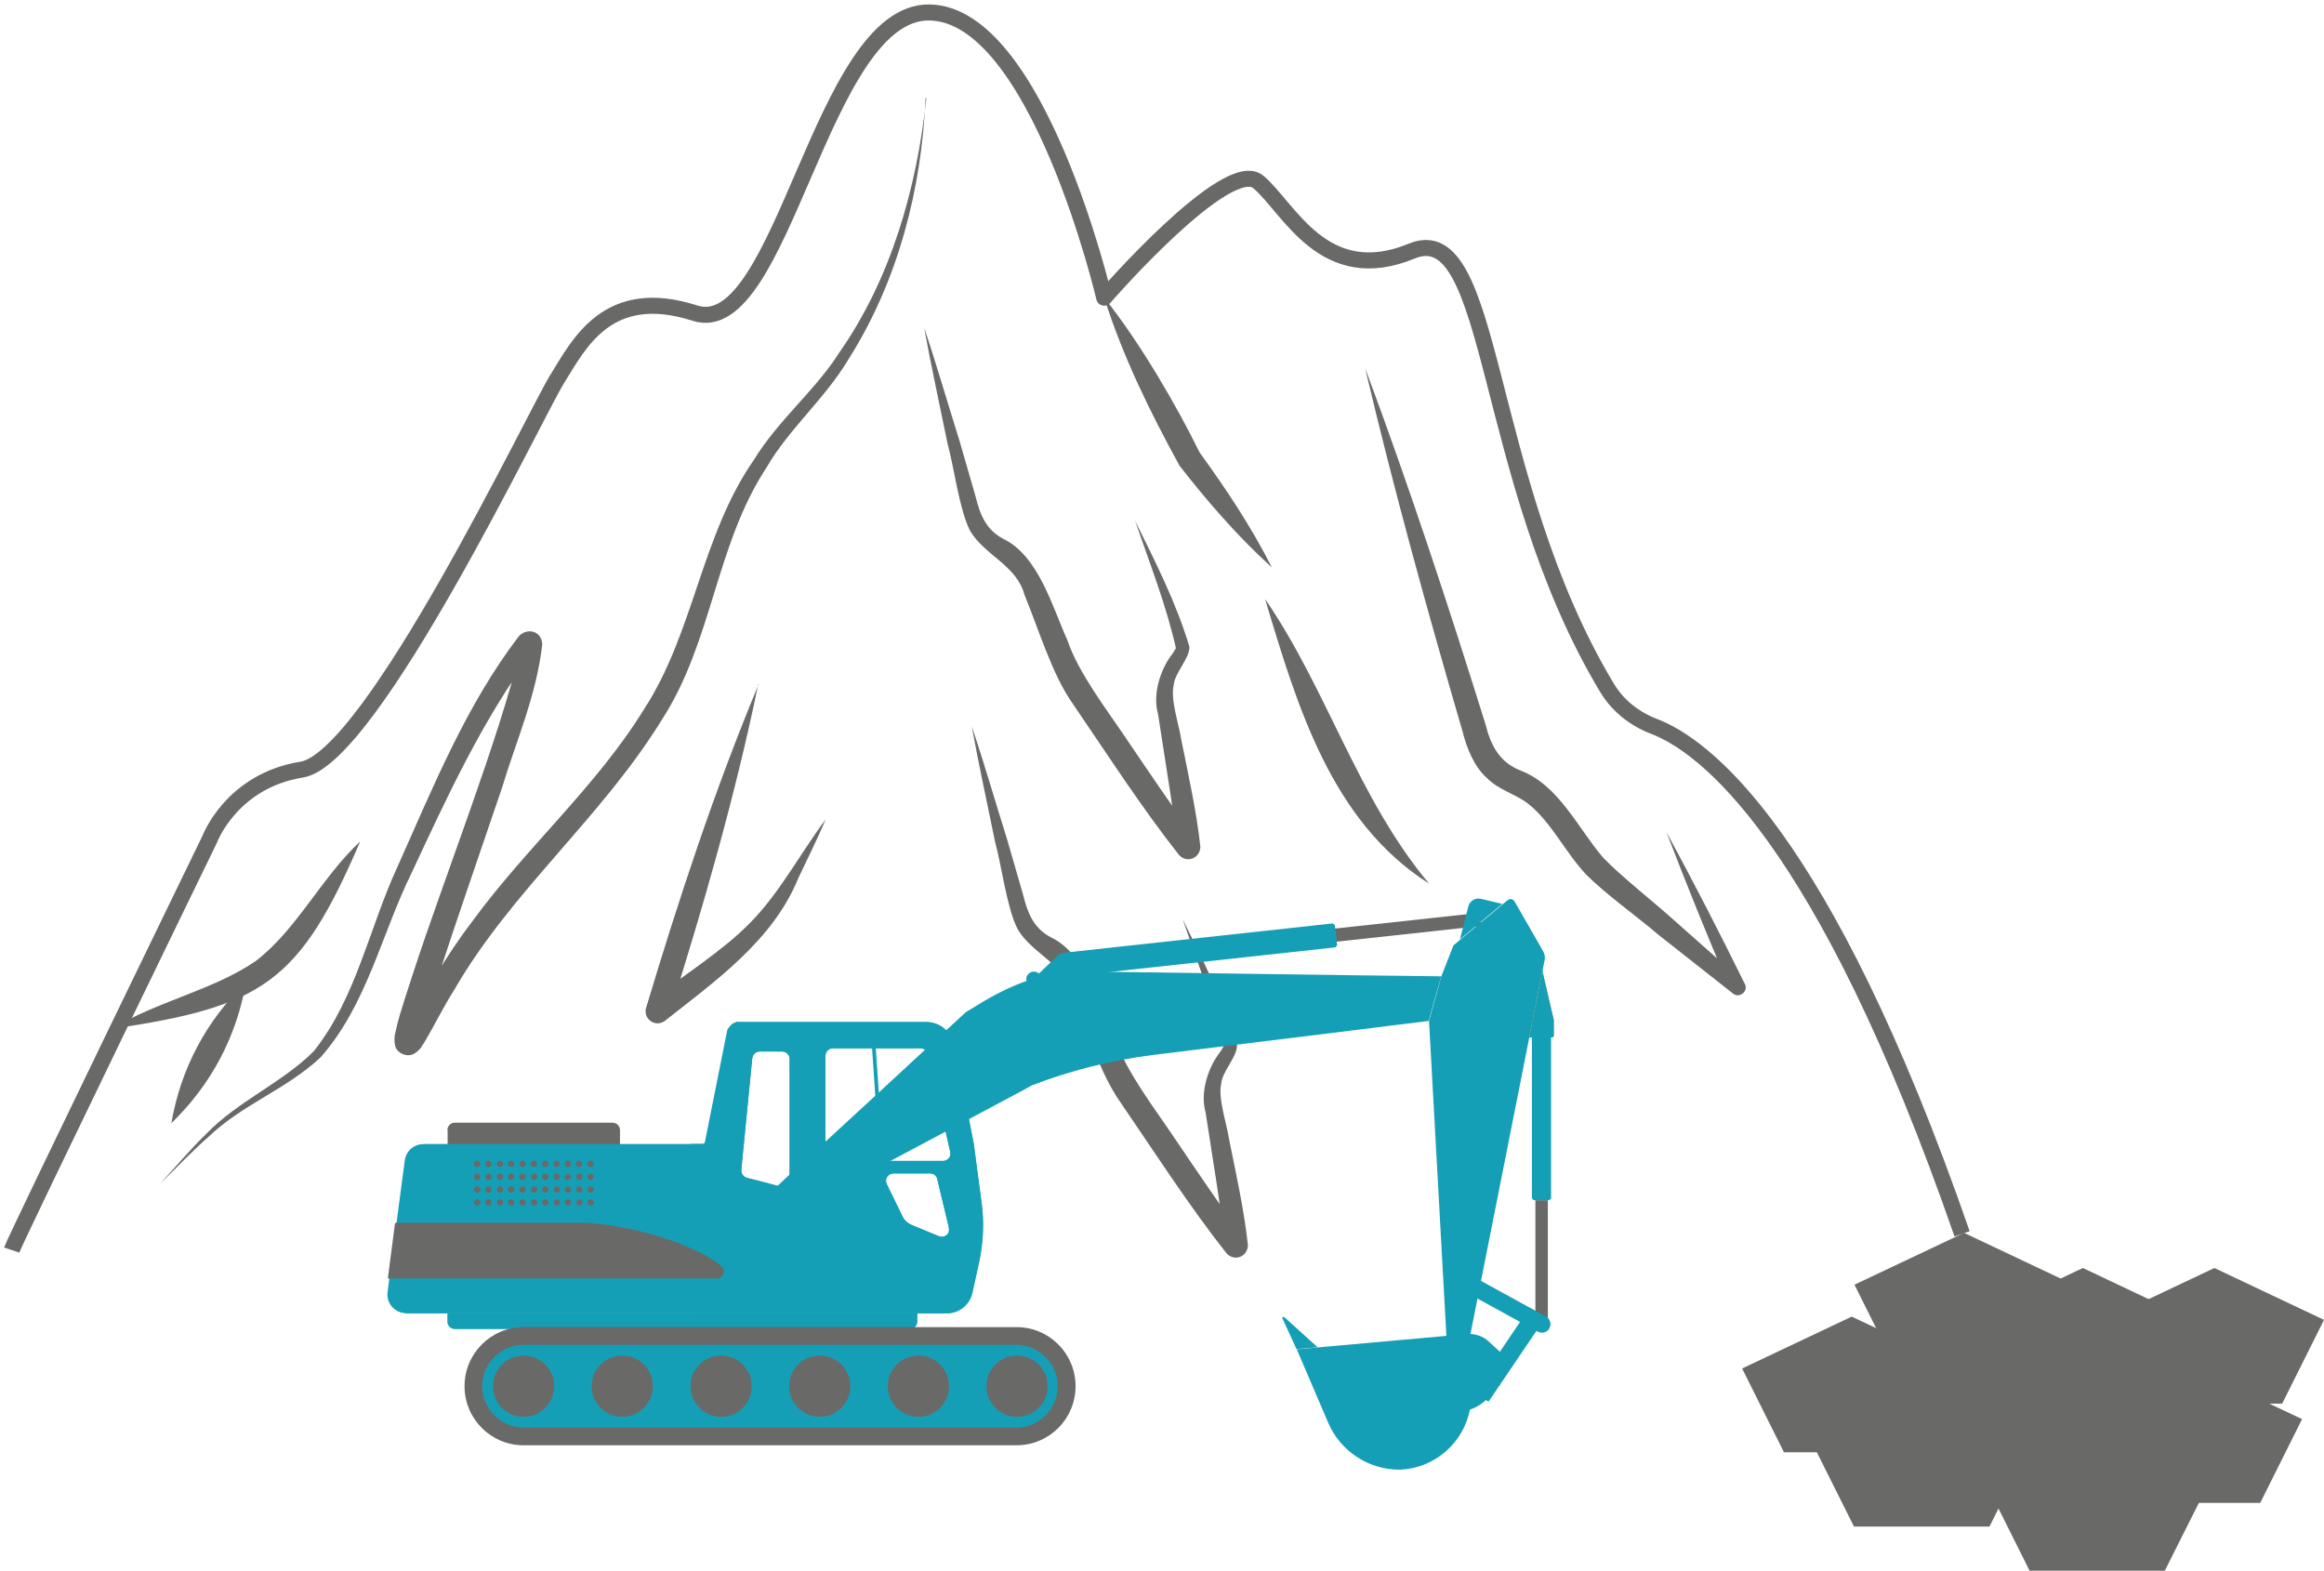 <?xml version="1.0" encoding="UTF-8"?> <svg xmlns="http://www.w3.org/2000/svg" width="145" height="98" viewBox="0 0 145 98" fill="none"><path fill-rule="evenodd" clip-rule="evenodd" d="M128.666 85.322L121.828 88.542L124.439 93.769H132.894L135.504 88.542L128.666 85.322Z" fill="#696968"></path><path fill-rule="evenodd" clip-rule="evenodd" d="M122.542 82.553L115.704 85.788L118.315 91.015H126.769L129.38 85.788L122.542 82.553Z" fill="#696968"></path><path fill-rule="evenodd" clip-rule="evenodd" d="M129.955 79.115L123.117 82.351L125.728 87.578H134.183L136.793 82.351L129.955 79.115Z" fill="#696968"></path><path fill-rule="evenodd" clip-rule="evenodd" d="M138.161 79.115L131.323 82.351L133.934 87.578H142.389L145 82.351L138.161 79.115Z" fill="#696968"></path><path fill-rule="evenodd" clip-rule="evenodd" d="M122.542 76.922L115.704 80.157L118.315 85.384H126.769L129.38 80.157L122.542 76.922Z" fill="#696968"></path><path fill-rule="evenodd" clip-rule="evenodd" d="M119.901 86.784L113.062 90.02L115.673 95.246H124.128L126.739 90.02L119.901 86.784Z" fill="#696968"></path><path fill-rule="evenodd" clip-rule="evenodd" d="M115.533 82.148L108.695 85.384L111.306 90.611H119.761L122.372 85.384L115.533 82.148Z" fill="#696968"></path><path fill-rule="evenodd" clip-rule="evenodd" d="M136.794 85.322L129.956 88.542L132.567 93.769H141.021L143.632 88.542L136.794 85.322Z" fill="#696968"></path><path fill-rule="evenodd" clip-rule="evenodd" d="M130.857 89.553L124.019 92.773L126.629 97.999H135.068L137.695 92.773L130.857 89.553Z" fill="#696968"></path><path d="M0.73 77.995C0.964 77.295 13.086 52.36 13.086 52.36C13.086 52.36 14.438 48.72 18.82 48.02C23.203 47.32 33.414 25.806 34.766 23.644C36.118 21.482 37.89 17.78 43.36 19.538C48.831 21.295 51.224 0.684 57.984 0.778C64.745 0.871 68.894 18.573 68.894 18.573C68.894 18.573 76.587 9.722 78.514 11.355C80.442 12.989 82.586 17.935 88.088 15.664C93.31 13.518 92.408 29.835 100.257 42.902C100.925 44.022 101.966 44.846 103.178 45.313C106.302 46.495 113.747 51.987 122.419 76.984" stroke="#696968" stroke-linejoin="round"></path><path d="M57.751 6.098C57.503 11.775 56.042 17.515 52.949 22.4C51.457 24.904 49.204 26.771 47.82 29.182C44.65 33.989 44.448 40.055 41.293 44.909C37.532 51.022 31.891 55.595 28.316 61.802C27.663 62.829 27.088 64.011 26.467 65.053C26.234 65.364 26.311 65.411 25.876 65.722C25.441 66.018 24.742 65.722 24.648 65.224C24.54 64.695 24.695 64.369 24.788 63.902C24.944 63.249 25.534 61.46 25.752 60.791C27.757 54.631 31.114 46.2 32.512 40.367C32.621 40.584 32.854 40.724 33.103 40.693C33.414 40.615 33.274 40.615 33.258 40.662C30.134 44.846 27.896 49.715 25.69 54.444C23.809 58.255 22.892 62.704 20.002 65.971C17.857 67.978 15.137 68.895 13.024 70.918C11.951 71.851 10.988 72.893 9.962 73.889C10.925 72.847 11.842 71.742 12.868 70.746C14.826 68.709 17.639 67.542 19.582 65.582C22.224 62.269 23.032 57.898 24.804 54.071C27.011 49.14 29.062 44.038 32.357 39.713C32.792 39.2 33.771 39.262 33.833 40.195C33.476 43.384 32.202 46.231 31.316 49.171C30.057 52.889 27.71 59.624 26.591 63.311C26.498 63.684 26.218 64.571 26.187 64.944C26.187 64.913 26.187 64.991 26.172 64.82C26.094 64.478 25.628 64.229 25.27 64.353C25.208 64.369 25.177 64.384 25.13 64.415C24.944 64.555 25.068 64.462 25.084 64.431C26.467 62.051 27.819 59.64 29.497 57.447C32.854 52.858 37.221 49.062 40.19 44.24C43.298 39.464 43.749 33.413 47.043 28.684C48.582 26.18 50.867 24.36 52.358 22.011C55.591 17.391 57.192 11.775 57.798 6.129L57.751 6.098Z" fill="#696968"></path><path d="M6.947 64.213C9.745 62.487 13.335 61.771 15.946 59.967C18.494 58.038 20.064 54.74 22.473 52.5C18.681 61.351 16.365 62.798 6.947 64.198V64.213Z" fill="#696968"></path><path d="M57.689 20.533C58.466 22.851 59.135 25.184 59.865 27.502L60.875 31.002C61.155 32.153 61.544 33.055 62.585 33.615C64.807 34.673 65.678 37.924 66.61 39.978C67.294 42 69.097 44.333 70.262 46.075C71.661 48.144 73.215 50.431 74.583 52.313C74.272 51.986 73.448 52.235 73.448 52.78V52.609C73.277 51.007 72.78 47.973 72.531 46.34L72.251 44.535C71.894 43.322 72.407 41.72 73.168 40.771L73.386 40.413C73.386 40.398 73.402 40.367 73.386 40.413C73.386 40.413 73.386 40.584 73.386 40.522C72.78 37.784 71.739 35.171 70.822 32.495C72.081 35.047 73.386 37.598 74.21 40.351C74.241 41.066 73.277 42 73.231 42.746C73.013 43.649 73.557 45.189 73.697 46.122C74.132 48.3 74.66 50.633 74.894 52.842C74.862 53.573 74.039 53.869 73.557 53.34C71.226 50.384 69.05 47.009 66.936 43.913C65.631 42.078 64.776 39.169 63.921 37.115C63.424 35.249 61.419 34.658 60.518 33.102C59.85 31.795 59.508 29.058 59.119 27.673C58.637 25.293 58.109 22.913 57.674 20.518L57.689 20.533Z" fill="#696968"></path><path d="M60.657 45.392C61.434 47.709 62.102 50.043 62.833 52.36L63.843 55.86C64.123 57.011 64.511 57.914 65.553 58.474C67.775 59.532 68.645 62.783 69.578 64.836C70.262 66.858 72.064 69.192 73.23 70.934C74.629 73.003 76.183 75.289 77.55 77.171C77.24 76.845 76.416 77.094 76.416 77.638V77.467C76.245 75.865 75.748 72.832 75.499 71.198L75.219 69.394C74.862 68.18 75.375 66.578 76.136 65.629L76.354 65.272C76.354 65.256 76.369 65.225 76.354 65.272C76.354 65.272 76.354 65.443 76.354 65.38C75.748 62.643 74.706 60.029 73.79 57.354C75.048 59.905 76.354 62.456 77.177 65.209C77.209 65.925 76.245 66.858 76.198 67.605C75.981 68.507 76.525 70.047 76.665 70.98C77.1 73.158 77.628 75.492 77.861 77.7C77.83 78.431 77.007 78.727 76.525 78.198C74.194 75.243 72.018 71.867 69.904 68.772C68.599 66.936 67.744 64.027 66.889 61.974C66.392 60.107 64.387 59.516 63.486 57.96C62.817 56.654 62.475 53.916 62.087 52.532C61.605 50.151 61.077 47.772 60.642 45.376L60.657 45.392Z" fill="#696968"></path><path d="M85.182 22.991C87.917 30.318 90.357 37.738 92.688 45.205C93.014 46.511 93.558 47.553 94.848 48.067C97.273 48.984 98.469 51.722 100.039 53.527C101.111 54.647 103.147 56.249 104.36 57.338L108.742 61.227L107.981 61.802C106.582 58.536 105.245 55.238 103.971 51.909C105.665 55.036 107.297 58.209 108.867 61.398C109.115 61.849 108.494 62.331 108.105 61.973L103.505 58.349C102.106 57.151 100.257 55.86 98.936 54.538C97.615 53.107 96.76 51.256 95.33 50.136C94.537 49.529 93.512 49.296 92.781 48.549C91.958 47.833 91.491 46.605 91.258 45.656C89.067 38.158 86.984 30.629 85.182 23.007V22.991Z" fill="#696968"></path><path d="M15.355 61.273C14.749 64.696 13.194 67.651 10.692 70.078C11.283 66.656 12.868 63.7 15.355 61.273Z" fill="#696968"></path><path d="M47.308 42.7C45.862 49.685 43.889 56.545 41.744 63.327L40.563 62.502C42.614 60.838 44.977 59.438 46.81 57.571C48.66 55.689 49.934 53.247 51.52 51.116C50.991 52.36 50.385 53.574 49.81 54.787C48.225 58.676 44.666 61.18 41.495 63.685C41.169 63.949 40.687 63.887 40.439 63.56C40.283 63.358 40.237 63.093 40.314 62.876C42.366 56.047 44.588 49.28 47.339 42.685L47.308 42.7Z" fill="#696968"></path><path d="M78.934 37.38C82.788 42.98 84.715 49.824 89.16 55.129C83.068 51.255 80.938 44.069 78.934 37.38Z" fill="#696968"></path><path d="M68.894 18.573C71.179 21.436 73.448 25.387 74.847 28.233C76.494 30.504 78.064 32.853 79.354 35.404C77.209 33.46 75.36 31.313 73.603 29.073C71.754 25.698 70.06 22.26 68.894 18.573Z" fill="#696968"></path><path d="M96.574 74.885H95.797V82.382H96.574V74.885Z" fill="#696968"></path><path d="M92.331 56.953L83.277 57.938L83.366 58.757L92.42 57.773L92.331 56.953Z" fill="#696968"></path><path d="M94.071 56.156L90.683 58.987L89.922 60.931L89.16 63.7L90.264 83.736H91.647L96.371 59.92C96.418 59.718 96.371 59.516 96.278 59.345L94.491 56.234C94.413 56.094 94.211 56.047 94.087 56.156H94.071Z" fill="#159FB6"></path><path d="M95.719 74.885H96.636C96.636 74.885 96.776 74.822 96.776 74.745V63.467H95.579V74.745C95.579 74.745 95.641 74.885 95.719 74.885Z" fill="#159FB6"></path><path d="M96.651 82.912C96.822 82.647 96.729 82.29 96.464 82.15L91.569 79.458C91.32 79.318 91.009 79.396 90.854 79.629C90.683 79.894 90.776 80.252 91.04 80.392L95.936 83.083C96.185 83.223 96.496 83.145 96.651 82.912Z" fill="#159FB6"></path><path d="M96.433 82.195L95.439 81.589L91.88 86.862L92.874 87.453L96.433 82.195Z" fill="#159FB6"></path><path d="M82.213 84.063L80.115 82.165C80.115 82.165 79.975 82.165 80.007 82.243L80.892 84.172L82.198 84.063H82.213Z" fill="#159FB6"></path><path d="M93.761 56.405L92.393 56.078C92.051 56 91.71 56.203 91.616 56.545L91.088 58.614L93.745 56.389L93.761 56.405Z" fill="#159FB6"></path><path d="M92.782 86.225C93.228 86.225 93.59 85.863 93.59 85.416C93.59 84.97 93.228 84.607 92.782 84.607C92.335 84.607 91.974 84.97 91.974 85.416C91.974 85.863 92.335 86.225 92.782 86.225Z" fill="#F9AE0A"></path><path d="M91.492 83.238C92.02 83.191 92.533 83.362 92.906 83.72L93.854 84.591L93.59 86.38L92.906 87.158C92.58 87.516 92.176 87.796 91.709 87.951C91.305 90.051 89.487 91.623 87.327 91.7C85.384 91.7 83.628 90.549 82.866 88.76L80.908 84.187L91.492 83.238Z" fill="#159FB6"></path><path d="M48.038 74.449L48.504 76.176L50.462 75.133L54.907 72.769L55.14 72.644L55.513 72.458L58.995 70.607L60.425 69.844L61.73 69.144L63.89 67.993L64.108 67.869L64.356 67.729C66.812 66.78 69.376 66.142 71.987 65.816L84.762 64.245L86.612 64.011L89.145 63.7L89.238 63.342L89.456 62.565L89.595 62.067L89.766 61.46L89.922 60.916L87.513 60.885L84.669 60.853L69.252 60.636L66.47 60.605C66.361 60.605 66.252 60.605 66.159 60.636C65.755 60.713 65.335 60.807 64.931 60.916C64.869 60.931 64.807 60.947 64.76 60.962C64.667 60.993 64.574 61.025 64.465 61.056C64.372 61.087 64.294 61.118 64.201 61.149C64.139 61.164 64.077 61.196 64.03 61.211C63.113 61.538 62.243 61.958 61.404 62.456L60.254 63.156L59.01 64.307L57.689 65.52L54.83 68.165L54.612 68.367L51.504 71.229L49.25 73.298L48.52 73.982L48.038 74.433V74.449Z" fill="#159FB6"></path><path d="M65.926 59.672C66.066 59.532 66.252 59.454 66.439 59.438L83.13 57.618C83.13 57.618 83.27 57.665 83.285 57.743L83.425 58.956C83.425 58.956 83.379 59.096 83.301 59.111L66.314 60.963L64.278 61.258L65.941 59.672H65.926Z" fill="#159FB6"></path><path d="M65.926 63.25C65.926 63.436 66.066 63.592 66.252 63.607C66.439 63.607 66.594 63.467 66.61 63.281C66.61 63.094 66.47 62.938 66.283 62.923C66.097 62.907 65.941 63.063 65.926 63.25Z" fill="#159FB6"></path><path d="M64.03 61.071C64.03 61.336 64.217 61.553 64.481 61.569C64.745 61.585 64.963 61.382 64.978 61.118C64.994 60.853 64.792 60.636 64.528 60.62C64.263 60.62 64.046 60.807 64.03 61.071Z" fill="#159FB6"></path><path d="M95.408 64.728H96.853C96.853 64.728 96.947 64.681 96.947 64.634V63.639C96.947 63.639 96.434 61.476 96.232 60.559L95.408 64.743V64.728Z" fill="#F9AE0A"></path><path d="M95.408 64.728H96.853C96.853 64.728 96.947 64.681 96.947 64.634V63.639C96.947 63.639 96.434 61.476 96.232 60.559L95.408 64.743V64.728Z" fill="#159FB6"></path><path d="M27.928 70.513V71.509H38.682V70.513C38.682 70.265 38.48 70.047 38.216 70.047H28.378C28.13 70.047 27.912 70.249 27.912 70.513H27.928Z" fill="#696968"></path><path d="M25.224 81.947H59.088C59.849 81.947 60.502 81.418 60.673 80.672L61.093 78.758C61.357 77.529 61.419 76.269 61.248 75.025L61.046 73.532L60.766 71.4L60.673 70.918L60.456 69.814L59.523 65.178C59.461 64.836 59.29 64.525 59.041 64.292C58.715 63.965 58.28 63.778 57.814 63.778H46.189C46.189 63.778 46.158 63.778 46.142 63.778H46.096C46.08 63.778 46.049 63.778 46.033 63.778C46.018 63.778 46.002 63.778 45.971 63.778C45.94 63.778 45.909 63.794 45.894 63.809C45.862 63.809 45.816 63.84 45.785 63.856C45.769 63.856 45.754 63.872 45.738 63.887H45.707C45.707 63.887 45.691 63.918 45.676 63.934C45.676 63.934 45.66 63.949 45.645 63.965C45.629 63.98 45.598 63.996 45.583 64.027C45.583 64.027 45.567 64.058 45.551 64.058C45.551 64.058 45.536 64.089 45.52 64.105C45.52 64.105 45.505 64.136 45.489 64.152C45.489 64.152 45.474 64.183 45.458 64.198C45.458 64.198 45.443 64.229 45.427 64.245C45.427 64.245 45.427 64.292 45.412 64.307C45.412 64.307 45.412 64.323 45.412 64.338C45.412 64.338 45.412 64.338 45.412 64.354C45.412 64.369 45.412 64.385 45.396 64.4C45.396 64.4 45.396 64.4 45.396 64.416C45.396 64.432 45.396 64.447 45.396 64.478L44.013 71.385H26.405C25.83 71.385 25.332 71.82 25.255 72.396L24.742 76.285L24.291 79.754L24.182 80.625C24.089 81.309 24.633 81.932 25.332 81.932L25.224 81.947ZM49.266 73.594C49.266 73.905 48.971 74.123 48.675 74.045C48.629 74.045 48.566 74.014 48.52 73.998C48.054 73.874 47.603 73.749 47.168 73.641C46.981 73.594 46.795 73.547 46.608 73.501C46.391 73.438 46.235 73.236 46.251 73.003L46.935 66.034C46.966 65.8 47.152 65.614 47.401 65.614H48.8C49.048 65.614 49.266 65.816 49.266 66.081V73.578V73.594ZM58.995 70.592L59.29 71.883C59.352 72.178 59.135 72.443 58.839 72.443H51.97C51.721 72.443 51.504 72.24 51.504 71.976V65.878C51.504 65.629 51.706 65.412 51.97 65.412H57.425C57.534 65.412 57.627 65.443 57.705 65.505C57.782 65.567 57.845 65.66 57.876 65.769L58.995 70.576V70.592ZM59.197 76.565V76.612C59.275 76.892 59.088 77.141 58.824 77.172C58.824 77.172 58.808 77.172 58.793 77.172C58.746 77.172 58.684 77.172 58.637 77.156C58.622 77.156 58.606 77.156 58.575 77.141L57.223 76.581L56.881 76.441C56.633 76.332 56.415 76.145 56.306 75.896L55.327 73.889C55.172 73.578 55.405 73.221 55.747 73.221H58.031C58.249 73.221 58.435 73.361 58.482 73.578L58.637 74.247L59.197 76.565Z" fill="#159FB6"></path><path d="M43.065 71.4V81.932H59.072C59.834 81.932 60.486 81.403 60.657 80.656L61.077 78.743C61.341 77.514 61.403 76.254 61.232 75.009L61.03 73.516L60.75 71.385L60.657 70.903L60.44 69.798L59.507 65.163C59.445 64.82 59.274 64.509 59.025 64.276C58.699 63.949 58.264 63.763 57.798 63.763H46.173C46.173 63.763 46.142 63.763 46.126 63.763H46.08C46.064 63.763 46.033 63.763 46.017 63.763C46.002 63.763 45.986 63.763 45.955 63.763C45.924 63.763 45.893 63.778 45.877 63.794C45.846 63.794 45.8 63.825 45.769 63.84C45.753 63.84 45.738 63.856 45.722 63.872H45.691C45.691 63.872 45.675 63.903 45.66 63.918C45.66 63.918 45.644 63.934 45.629 63.949C45.613 63.965 45.582 63.98 45.567 64.012C45.567 64.012 45.551 64.043 45.535 64.043C45.535 64.043 45.52 64.074 45.504 64.089C45.504 64.089 45.489 64.121 45.473 64.136C45.473 64.136 45.458 64.167 45.442 64.183C45.442 64.183 45.427 64.214 45.411 64.229C45.411 64.229 45.411 64.276 45.396 64.292C45.396 64.292 45.396 64.307 45.396 64.323C45.396 64.323 45.396 64.323 45.396 64.338C45.396 64.354 45.396 64.369 45.38 64.385C45.38 64.385 45.38 64.385 45.38 64.4C45.38 64.416 45.38 64.432 45.38 64.463L43.997 71.369H43.158L43.065 71.4ZM49.265 73.578C49.265 73.889 48.97 74.107 48.675 74.029C48.628 74.029 48.566 73.998 48.519 73.983C48.053 73.858 47.602 73.734 47.167 73.625C46.981 73.578 46.794 73.532 46.608 73.485C46.39 73.423 46.235 73.221 46.25 72.987L46.934 66.018C46.965 65.785 47.152 65.598 47.401 65.598H48.799C49.048 65.598 49.265 65.8 49.265 66.065V73.563V73.578ZM58.994 70.576L59.289 71.867C59.352 72.163 59.134 72.427 58.839 72.427H51.97C51.721 72.427 51.503 72.225 51.503 71.96V65.863C51.503 65.614 51.705 65.396 51.97 65.396H57.425C57.533 65.396 57.627 65.427 57.704 65.489C57.782 65.552 57.844 65.645 57.875 65.754L58.994 70.561V70.576ZM59.196 76.549V76.596C59.274 76.876 59.087 77.125 58.823 77.156C58.823 77.156 58.808 77.156 58.792 77.156C58.746 77.156 58.683 77.156 58.637 77.141C58.621 77.141 58.606 77.141 58.575 77.125L57.222 76.565L56.881 76.425C56.632 76.316 56.414 76.129 56.306 75.88L55.327 73.874C55.171 73.563 55.404 73.205 55.746 73.205H58.031C58.248 73.205 58.435 73.345 58.481 73.563L58.637 74.232L59.196 76.549Z" fill="#159FB6"></path><path d="M25.239 81.73C25.239 81.838 25.317 81.932 25.426 81.932H58.715C58.793 81.932 58.871 81.87 58.886 81.792L59.352 79.972L59.383 79.832C59.57 79.07 59.197 78.307 58.513 77.981C58.467 77.965 58.435 77.934 58.389 77.918C56.726 77.218 54.581 76.425 52.219 75.663C51.628 75.476 51.053 75.29 50.478 75.118C49.639 74.87 48.831 74.636 48.054 74.434C47.261 74.216 46.515 74.045 45.847 73.889C45.769 73.874 45.707 73.827 45.676 73.765C45.676 73.734 45.645 73.718 45.645 73.687L46.593 63.996C46.593 63.887 46.515 63.809 46.407 63.794C46.407 63.794 46.407 63.794 46.391 63.794H46.158C46.158 63.794 46.127 63.794 46.111 63.794H46.065C46.049 63.794 46.018 63.794 46.002 63.794C45.987 63.794 45.971 63.794 45.94 63.794C45.909 63.794 45.878 63.809 45.862 63.825C45.831 63.825 45.785 63.856 45.754 63.872C45.738 63.872 45.723 63.887 45.707 63.903H45.676C45.676 63.903 45.66 63.934 45.645 63.95C45.645 63.95 45.629 63.965 45.614 63.981C45.598 63.996 45.567 64.012 45.552 64.043C45.521 64.074 45.505 64.09 45.474 64.121C45.474 64.121 45.458 64.152 45.443 64.167C45.443 64.167 45.427 64.198 45.412 64.214C45.412 64.214 45.396 64.245 45.381 64.261C45.381 64.261 45.381 64.292 45.365 64.307C45.365 64.307 45.365 64.323 45.365 64.338C45.365 64.338 45.365 64.338 45.365 64.354C45.365 64.37 45.365 64.385 45.35 64.401C45.35 64.432 45.334 64.447 45.334 64.478L43.982 71.245C43.967 71.323 43.904 71.385 43.811 71.385C43.811 71.385 43.811 71.385 43.795 71.385H38.729H26.731H26.514C26.42 71.385 26.343 71.463 26.327 71.556L25.845 76.285L25.488 79.754L25.286 81.714L25.239 81.73Z" fill="#159FB6"></path><path d="M36.647 72.613C36.647 72.722 36.74 72.816 36.849 72.816C36.957 72.816 37.051 72.722 37.051 72.613C37.051 72.504 36.957 72.411 36.849 72.411C36.74 72.411 36.647 72.504 36.647 72.613Z" fill="#696968"></path><path d="M35.932 72.613C35.932 72.722 36.025 72.816 36.134 72.816C36.242 72.816 36.336 72.722 36.336 72.613C36.336 72.504 36.242 72.411 36.134 72.411C36.025 72.411 35.932 72.504 35.932 72.613Z" fill="#696968"></path><path d="M35.232 72.613C35.232 72.722 35.326 72.816 35.434 72.816C35.543 72.816 35.636 72.722 35.636 72.613C35.636 72.504 35.543 72.411 35.434 72.411C35.326 72.411 35.232 72.504 35.232 72.613Z" fill="#696968"></path><path d="M34.518 72.613C34.518 72.722 34.611 72.816 34.72 72.816C34.828 72.816 34.922 72.722 34.922 72.613C34.922 72.504 34.828 72.411 34.72 72.411C34.611 72.411 34.518 72.504 34.518 72.613Z" fill="#696968"></path><path d="M33.818 72.613C33.818 72.722 33.912 72.816 34.02 72.816C34.129 72.816 34.222 72.722 34.222 72.613C34.222 72.504 34.129 72.411 34.02 72.411C33.912 72.411 33.818 72.504 33.818 72.613Z" fill="#696968"></path><path d="M33.102 72.613C33.102 72.722 33.196 72.816 33.305 72.816C33.413 72.816 33.507 72.722 33.507 72.613C33.507 72.504 33.413 72.411 33.305 72.411C33.196 72.411 33.102 72.504 33.102 72.613Z" fill="#696968"></path><path d="M32.403 72.613C32.403 72.722 32.497 72.816 32.605 72.816C32.714 72.816 32.807 72.722 32.807 72.613C32.807 72.504 32.714 72.411 32.605 72.411C32.497 72.411 32.403 72.504 32.403 72.613Z" fill="#696968"></path><path d="M31.689 72.613C31.689 72.722 31.782 72.816 31.89 72.816C31.999 72.816 32.093 72.722 32.093 72.613C32.093 72.504 31.999 72.411 31.89 72.411C31.782 72.411 31.689 72.504 31.689 72.613Z" fill="#696968"></path><path d="M30.989 72.613C30.989 72.722 31.082 72.816 31.191 72.816C31.3 72.816 31.393 72.722 31.393 72.613C31.393 72.504 31.3 72.411 31.191 72.411C31.082 72.411 30.989 72.504 30.989 72.613Z" fill="#696968"></path><path d="M36.647 73.422C36.647 73.531 36.74 73.624 36.849 73.624C36.957 73.624 37.051 73.531 37.051 73.422C37.051 73.313 36.957 73.22 36.849 73.22C36.74 73.22 36.647 73.313 36.647 73.422Z" fill="#696968"></path><path d="M36.149 73.624C36.261 73.624 36.351 73.534 36.351 73.422C36.351 73.31 36.261 73.22 36.149 73.22C36.038 73.22 35.947 73.31 35.947 73.422C35.947 73.534 36.038 73.624 36.149 73.624Z" fill="#696968"></path><path d="M35.434 73.624C35.546 73.624 35.636 73.534 35.636 73.422C35.636 73.31 35.546 73.22 35.434 73.22C35.323 73.22 35.232 73.31 35.232 73.422C35.232 73.534 35.323 73.624 35.434 73.624Z" fill="#696968"></path><path d="M34.735 73.624C34.847 73.624 34.937 73.534 34.937 73.422C34.937 73.31 34.847 73.22 34.735 73.22C34.624 73.22 34.533 73.31 34.533 73.422C34.533 73.534 34.624 73.624 34.735 73.624Z" fill="#696968"></path><path d="M33.818 73.422C33.818 73.531 33.912 73.624 34.02 73.624C34.129 73.624 34.222 73.531 34.222 73.422C34.222 73.313 34.129 73.22 34.02 73.22C33.912 73.22 33.818 73.313 33.818 73.422Z" fill="#696968"></path><path d="M33.32 73.624C33.432 73.624 33.522 73.534 33.522 73.422C33.522 73.31 33.432 73.22 33.32 73.22C33.209 73.22 33.118 73.31 33.118 73.422C33.118 73.534 33.209 73.624 33.32 73.624Z" fill="#696968"></path><path d="M32.605 73.624C32.717 73.624 32.807 73.534 32.807 73.422C32.807 73.31 32.717 73.22 32.605 73.22C32.494 73.22 32.403 73.31 32.403 73.422C32.403 73.534 32.494 73.624 32.605 73.624Z" fill="#696968"></path><path d="M31.89 73.624C32.002 73.624 32.093 73.534 32.093 73.422C32.093 73.31 32.002 73.22 31.89 73.22C31.779 73.22 31.689 73.31 31.689 73.422C31.689 73.534 31.779 73.624 31.89 73.624Z" fill="#696968"></path><path d="M31.191 73.624C31.303 73.624 31.393 73.534 31.393 73.422C31.393 73.31 31.303 73.22 31.191 73.22C31.08 73.22 30.989 73.31 30.989 73.422C30.989 73.534 31.08 73.624 31.191 73.624Z" fill="#696968"></path><path d="M36.647 74.216C36.647 74.325 36.74 74.418 36.849 74.418C36.957 74.418 37.051 74.325 37.051 74.216C37.051 74.107 36.957 74.014 36.849 74.014C36.74 74.014 36.647 74.107 36.647 74.216Z" fill="#696968"></path><path d="M36.149 74.418C36.261 74.418 36.351 74.328 36.351 74.216C36.351 74.104 36.261 74.014 36.149 74.014C36.038 74.014 35.947 74.104 35.947 74.216C35.947 74.328 36.038 74.418 36.149 74.418Z" fill="#696968"></path><path d="M35.434 74.418C35.546 74.418 35.636 74.328 35.636 74.216C35.636 74.104 35.546 74.014 35.434 74.014C35.323 74.014 35.232 74.104 35.232 74.216C35.232 74.328 35.323 74.418 35.434 74.418Z" fill="#696968"></path><path d="M34.735 74.418C34.847 74.418 34.937 74.328 34.937 74.216C34.937 74.104 34.847 74.014 34.735 74.014C34.624 74.014 34.533 74.104 34.533 74.216C34.533 74.328 34.624 74.418 34.735 74.418Z" fill="#696968"></path><path d="M33.818 74.216C33.818 74.325 33.912 74.418 34.02 74.418C34.129 74.418 34.222 74.325 34.222 74.216C34.222 74.107 34.129 74.014 34.02 74.014C33.912 74.014 33.818 74.107 33.818 74.216Z" fill="#696968"></path><path d="M33.32 74.418C33.432 74.418 33.522 74.328 33.522 74.216C33.522 74.104 33.432 74.014 33.32 74.014C33.209 74.014 33.118 74.104 33.118 74.216C33.118 74.328 33.209 74.418 33.32 74.418Z" fill="#696968"></path><path d="M32.605 74.418C32.717 74.418 32.807 74.328 32.807 74.216C32.807 74.104 32.717 74.014 32.605 74.014C32.494 74.014 32.403 74.104 32.403 74.216C32.403 74.328 32.494 74.418 32.605 74.418Z" fill="#696968"></path><path d="M31.89 74.418C32.002 74.418 32.093 74.328 32.093 74.216C32.093 74.104 32.002 74.014 31.89 74.014C31.779 74.014 31.689 74.104 31.689 74.216C31.689 74.328 31.779 74.418 31.89 74.418Z" fill="#696968"></path><path d="M31.191 74.418C31.303 74.418 31.393 74.328 31.393 74.216C31.393 74.104 31.303 74.014 31.191 74.014C31.08 74.014 30.989 74.104 30.989 74.216C30.989 74.328 31.08 74.418 31.191 74.418Z" fill="#696968"></path><path d="M36.647 75.025C36.647 75.133 36.74 75.227 36.849 75.227C36.957 75.227 37.051 75.133 37.051 75.025C37.051 74.916 36.957 74.822 36.849 74.822C36.74 74.822 36.647 74.916 36.647 75.025Z" fill="#696968"></path><path d="M36.149 75.227C36.261 75.227 36.351 75.136 36.351 75.025C36.351 74.913 36.261 74.822 36.149 74.822C36.038 74.822 35.947 74.913 35.947 75.025C35.947 75.136 36.038 75.227 36.149 75.227Z" fill="#696968"></path><path d="M35.434 75.227C35.546 75.227 35.636 75.136 35.636 75.025C35.636 74.913 35.546 74.822 35.434 74.822C35.323 74.822 35.232 74.913 35.232 75.025C35.232 75.136 35.323 75.227 35.434 75.227Z" fill="#696968"></path><path d="M34.735 75.227C34.847 75.227 34.937 75.136 34.937 75.025C34.937 74.913 34.847 74.822 34.735 74.822C34.624 74.822 34.533 74.913 34.533 75.025C34.533 75.136 34.624 75.227 34.735 75.227Z" fill="#696968"></path><path d="M33.818 75.025C33.818 75.133 33.912 75.227 34.02 75.227C34.129 75.227 34.222 75.133 34.222 75.025C34.222 74.916 34.129 74.822 34.02 74.822C33.912 74.822 33.818 74.916 33.818 75.025Z" fill="#696968"></path><path d="M33.32 75.227C33.432 75.227 33.522 75.136 33.522 75.025C33.522 74.913 33.432 74.822 33.32 74.822C33.209 74.822 33.118 74.913 33.118 75.025C33.118 75.136 33.209 75.227 33.32 75.227Z" fill="#696968"></path><path d="M32.605 75.227C32.717 75.227 32.807 75.136 32.807 75.025C32.807 74.913 32.717 74.822 32.605 74.822C32.494 74.822 32.403 74.913 32.403 75.025C32.403 75.136 32.494 75.227 32.605 75.227Z" fill="#696968"></path><path d="M31.89 75.227C32.002 75.227 32.093 75.136 32.093 75.025C32.093 74.913 32.002 74.822 31.89 74.822C31.779 74.822 31.689 74.913 31.689 75.025C31.689 75.136 31.779 75.227 31.89 75.227Z" fill="#696968"></path><path d="M31.191 75.227C31.303 75.227 31.393 75.136 31.393 75.025C31.393 74.913 31.303 74.822 31.191 74.822C31.08 74.822 30.989 74.913 30.989 75.025C30.989 75.136 31.08 75.227 31.191 75.227Z" fill="#696968"></path><path d="M29.56 72.613C29.56 72.722 29.653 72.816 29.762 72.816C29.87 72.816 29.964 72.722 29.964 72.613C29.964 72.504 29.87 72.411 29.762 72.411C29.653 72.411 29.56 72.504 29.56 72.613Z" fill="#696968"></path><path d="M29.777 73.624C29.889 73.624 29.979 73.534 29.979 73.422C29.979 73.31 29.889 73.22 29.777 73.22C29.666 73.22 29.575 73.31 29.575 73.422C29.575 73.534 29.666 73.624 29.777 73.624Z" fill="#696968"></path><path d="M29.777 74.418C29.889 74.418 29.979 74.328 29.979 74.216C29.979 74.104 29.889 74.014 29.777 74.014C29.666 74.014 29.575 74.104 29.575 74.216C29.575 74.328 29.666 74.418 29.777 74.418Z" fill="#696968"></path><path d="M29.777 75.227C29.889 75.227 29.979 75.136 29.979 75.025C29.979 74.913 29.889 74.822 29.777 74.822C29.666 74.822 29.575 74.913 29.575 75.025C29.575 75.136 29.666 75.227 29.777 75.227Z" fill="#696968"></path><path d="M30.274 72.613C30.274 72.722 30.368 72.816 30.477 72.816C30.585 72.816 30.678 72.722 30.678 72.613C30.678 72.504 30.585 72.411 30.477 72.411C30.368 72.411 30.274 72.504 30.274 72.613Z" fill="#696968"></path><path d="M30.477 73.624C30.588 73.624 30.678 73.534 30.678 73.422C30.678 73.31 30.588 73.22 30.477 73.22C30.365 73.22 30.274 73.31 30.274 73.422C30.274 73.534 30.365 73.624 30.477 73.624Z" fill="#696968"></path><path d="M30.477 74.418C30.588 74.418 30.678 74.328 30.678 74.216C30.678 74.104 30.588 74.014 30.477 74.014C30.365 74.014 30.274 74.104 30.274 74.216C30.274 74.328 30.365 74.418 30.477 74.418Z" fill="#696968"></path><path d="M30.477 75.227C30.588 75.227 30.678 75.136 30.678 75.025C30.678 74.913 30.588 74.822 30.477 74.822C30.365 74.822 30.274 74.913 30.274 75.025C30.274 75.136 30.365 75.227 30.477 75.227Z" fill="#696968"></path><path d="M54.596 64.694L54.363 64.71L54.915 72.827L55.147 72.811L54.596 64.694Z" fill="#159FB6"></path><path d="M27.928 81.947H57.239V82.461C57.239 82.71 57.036 82.927 56.772 82.927H28.378C28.13 82.927 27.912 82.725 27.912 82.461V81.947H27.928Z" fill="#159FB6"></path><path d="M24.183 79.77H44.713C45.117 79.77 45.319 79.256 45.008 78.992C44.106 78.23 42.288 77.421 40.097 76.861C38.776 76.534 37.533 76.347 36.507 76.301H24.649L24.198 79.77H24.183Z" fill="#696968"></path><path d="M32.668 90.176H63.424C65.46 90.176 67.107 88.527 67.107 86.489C67.107 84.452 65.46 82.803 63.424 82.803H36.367H32.668C30.632 82.803 28.984 84.452 28.984 86.489C28.984 88.527 30.632 90.176 32.668 90.176Z" fill="#696968"></path><path d="M63.409 89.072C64.87 89.072 66.051 87.843 65.989 86.365C65.926 84.981 64.761 83.907 63.378 83.907H32.699C31.316 83.907 30.15 84.981 30.088 86.365C30.026 87.843 31.207 89.072 32.668 89.072H63.424H63.409Z" fill="#159FB6"></path><path d="M63.456 88.403C64.511 88.403 65.367 87.546 65.367 86.49C65.367 85.433 64.511 84.576 63.456 84.576C62.4 84.576 61.544 85.433 61.544 86.49C61.544 87.546 62.4 88.403 63.456 88.403Z" fill="#696968"></path><path d="M57.301 88.403C58.357 88.403 59.213 87.546 59.213 86.49C59.213 85.433 58.357 84.576 57.301 84.576C56.245 84.576 55.39 85.433 55.39 86.49C55.39 87.546 56.245 88.403 57.301 88.403Z" fill="#696968"></path><path d="M51.146 88.403C52.202 88.403 53.057 87.546 53.057 86.49C53.057 85.433 52.202 84.576 51.146 84.576C50.09 84.576 49.234 85.433 49.234 86.49C49.234 87.546 50.09 88.403 51.146 88.403Z" fill="#696968"></path><path d="M44.992 88.403C46.047 88.403 46.903 87.546 46.903 86.49C46.903 85.433 46.047 84.576 44.992 84.576C43.936 84.576 43.08 85.433 43.08 86.49C43.08 87.546 43.936 88.403 44.992 88.403Z" fill="#696968"></path><path d="M38.822 88.403C39.877 88.403 40.733 87.546 40.733 86.49C40.733 85.433 39.877 84.576 38.822 84.576C37.766 84.576 36.91 85.433 36.91 86.49C36.91 87.546 37.766 88.403 38.822 88.403Z" fill="#696968"></path><path d="M32.667 88.403C33.723 88.403 34.579 87.546 34.579 86.49C34.579 85.433 33.723 84.576 32.667 84.576C31.612 84.576 30.756 85.433 30.756 86.49C30.756 87.546 31.612 88.403 32.667 88.403Z" fill="#696968"></path></svg> 